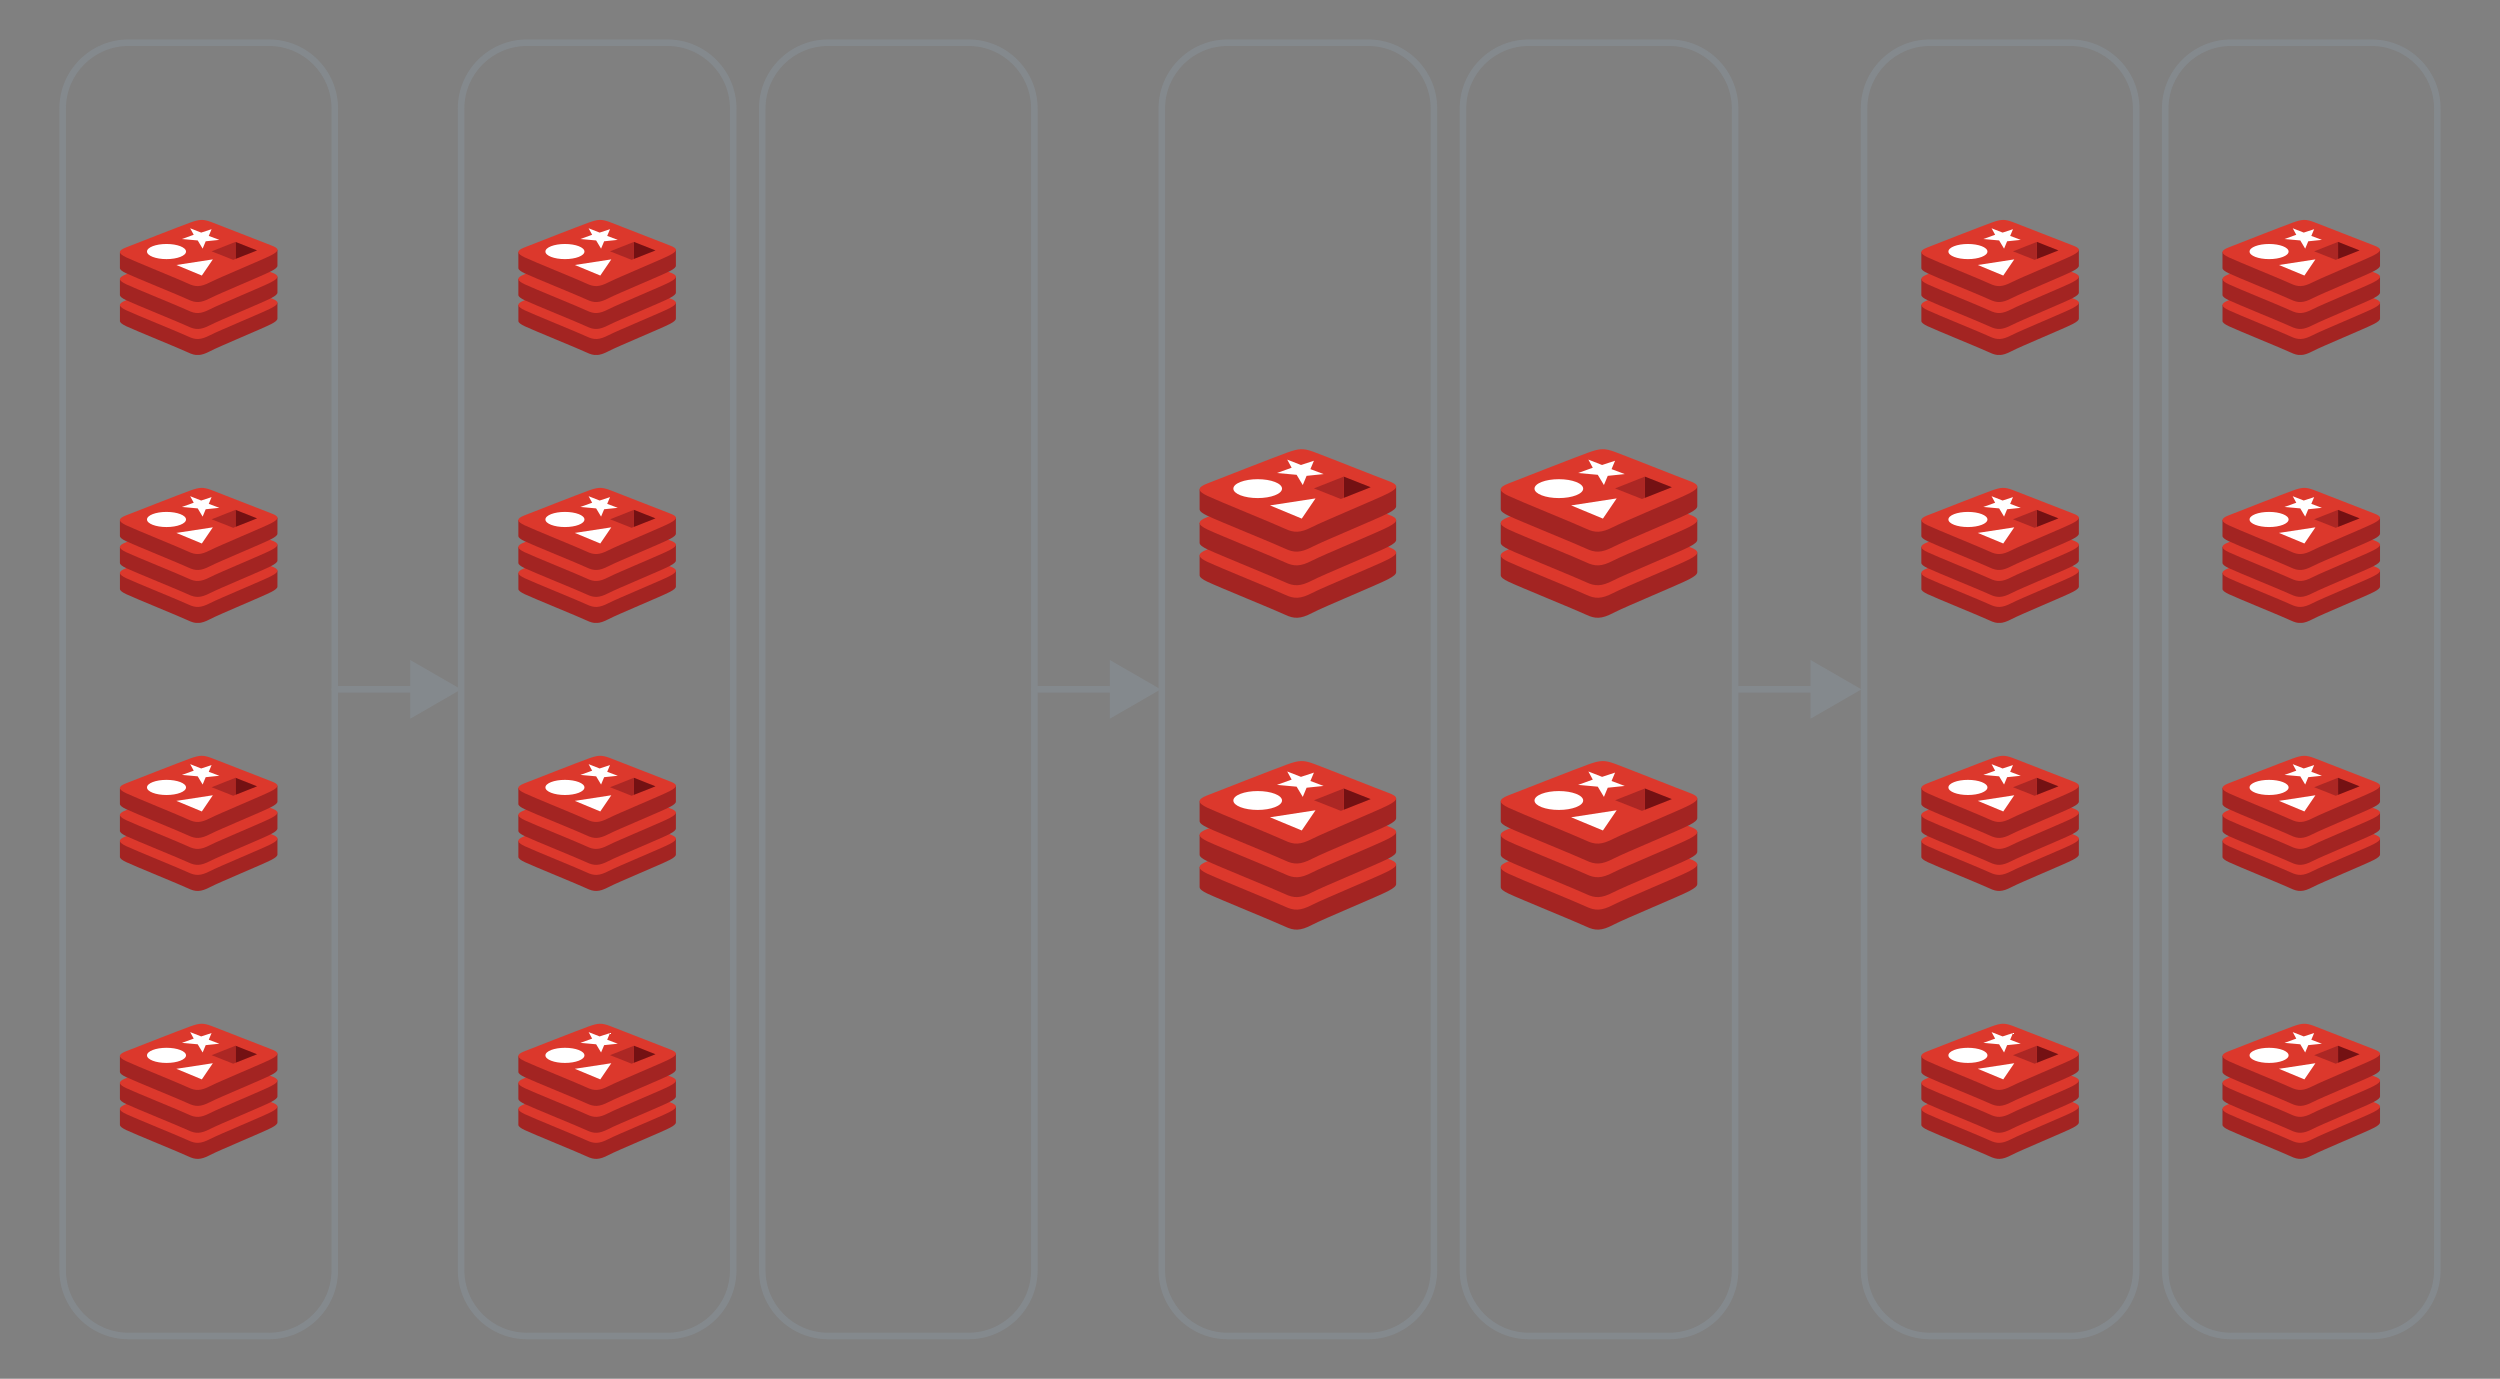 <svg viewBox="0 0 1146 632" xmlns:xlink="http://www.w3.org/1999/xlink" xmlns="http://www.w3.org/2000/svg" id="Layer_1"><rect x="0" y="0" width="1146" height="632" fill="#808080" stroke="none"/><defs><style>.cls-1{fill:none;}.cls-2{clip-path:url(#clippath);}.cls-3{fill:#fff;}.cls-4{fill:#84898d;}.cls-5{fill:#a32422;}.cls-6{fill:#741113;}.cls-7{fill:#ac2724;}.cls-8{fill:#dc382c;}.cls-9{clip-path:url(#clippath-1);}.cls-10{clip-path:url(#clippath-4);}.cls-11{clip-path:url(#clippath-3);}.cls-12{clip-path:url(#clippath-2);}.cls-13{clip-path:url(#clippath-7);}.cls-14{clip-path:url(#clippath-8);}.cls-15{clip-path:url(#clippath-6);}.cls-16{clip-path:url(#clippath-5);}.cls-17{clip-path:url(#clippath-9);}.cls-18{clip-path:url(#clippath-14);}.cls-19{clip-path:url(#clippath-13);}.cls-20{clip-path:url(#clippath-12);}.cls-21{clip-path:url(#clippath-10);}.cls-22{clip-path:url(#clippath-15);}.cls-23{clip-path:url(#clippath-17);}.cls-24{clip-path:url(#clippath-16);}.cls-25{clip-path:url(#clippath-19);}.cls-26{clip-path:url(#clippath-11);}.cls-27{clip-path:url(#clippath-18);}</style><clipPath id="clippath"><rect height="77.21" width="90.1" y="205.91" x="549.9" class="cls-1"></rect></clipPath><clipPath id="clippath-1"><rect height="77.21" width="90.1" y="348.87" x="549.9" class="cls-1"></rect></clipPath><clipPath id="clippath-2"><rect height="77.21" width="90.1" y="205.91" x="687.95" class="cls-1"></rect></clipPath><clipPath id="clippath-3"><rect height="77.21" width="90.1" y="348.87" x="687.95" class="cls-1"></rect></clipPath><clipPath id="clippath-4"><rect height="61.89" width="72.22" y="100.82" x="54.98" class="cls-1"></rect></clipPath><clipPath id="clippath-5"><rect height="61.89" width="72.22" y="223.64" x="54.98" class="cls-1"></rect></clipPath><clipPath id="clippath-6"><rect height="61.89" width="72.22" y="346.47" x="54.98" class="cls-1"></rect></clipPath><clipPath id="clippath-7"><rect height="61.89" width="72.22" y="469.3" x="54.98" class="cls-1"></rect></clipPath><clipPath id="clippath-8"><rect height="61.89" width="72.22" y="100.82" x="237.63" class="cls-1"></rect></clipPath><clipPath id="clippath-9"><rect height="61.89" width="72.22" y="223.64" x="237.63" class="cls-1"></rect></clipPath><clipPath id="clippath-10"><rect height="61.89" width="72.22" y="346.47" x="237.63" class="cls-1"></rect></clipPath><clipPath id="clippath-11"><rect height="61.89" width="72.22" y="469.3" x="237.63" class="cls-1"></rect></clipPath><clipPath id="clippath-12"><rect height="61.89" width="72.22" y="100.82" x="1018.8" class="cls-1"></rect></clipPath><clipPath id="clippath-13"><rect height="61.89" width="72.22" y="223.64" x="1018.8" class="cls-1"></rect></clipPath><clipPath id="clippath-14"><rect height="61.89" width="72.22" y="346.47" x="1018.8" class="cls-1"></rect></clipPath><clipPath id="clippath-15"><rect height="61.89" width="72.22" y="469.3" x="1018.8" class="cls-1"></rect></clipPath><clipPath id="clippath-16"><rect height="61.89" width="72.22" y="100.82" x="880.75" class="cls-1"></rect></clipPath><clipPath id="clippath-17"><rect height="61.89" width="72.22" y="223.64" x="880.75" class="cls-1"></rect></clipPath><clipPath id="clippath-18"><rect height="61.89" width="72.22" y="346.47" x="880.75" class="cls-1"></rect></clipPath><clipPath id="clippath-19"><rect height="61.89" width="72.22" y="469.3" x="880.75" class="cls-1"></rect></clipPath></defs><g><g><g class="cls-2"><g><path d="M636.46,265.45c-4.8,2.51-29.71,12.75-35.05,15.56-5.34,2.81-8.24,2.73-12.44,.73-4.2-2-30.64-12.75-35.43-15.04-2.39-1.13-3.64-2.1-3.64-3.01v-9.11s34.51-7.49,40.08-9.51,7.49-2.07,12.24-.34,33.09,6.86,37.77,8.57v8.97c0,.94-1.08,1.87-3.53,3.16h0Z" class="cls-5"></path><path d="M636.46,256.34c-4.8,2.5-29.71,12.75-35.05,15.51-5.34,2.76-8.24,2.73-12.44,.74-4.2-1.99-30.64-12.72-35.43-14.99-4.79-2.28-4.88-3.86-.19-5.69,4.69-1.84,31.05-12.17,36.63-14.18,5.57-2,7.49-2.07,12.24-.33,4.75,1.74,29.5,11.59,34.18,13.31,4.68,1.71,4.87,3.13,.06,5.62v.02Z" class="cls-8"></path><path d="M636.46,250.6c-4.8,2.5-29.71,12.75-35.05,15.51-5.34,2.76-8.24,2.73-12.44,.74-4.2-1.99-30.64-12.71-35.43-14.99-2.39-1.14-3.64-2.11-3.64-3.02v-9.1s34.51-7.49,40.08-9.51,7.49-2.07,12.24-.33c4.75,1.74,33.09,6.85,37.77,8.56v8.98c0,.94-1.08,1.87-3.53,3.17Z" class="cls-5"></path><path d="M636.46,241.49c-4.8,2.51-29.71,12.75-35.05,15.51-5.34,2.76-8.24,2.74-12.44,.74-4.2-2-30.64-12.71-35.43-14.99-4.79-2.29-4.88-3.85-.19-5.68,4.69-1.84,31.05-12.17,36.63-14.18s7.49-2.07,12.24-.34c4.75,1.73,29.5,11.64,34.18,13.31s4.87,3.13,.06,5.62v.02Z" class="cls-8"></path><path d="M636.46,235.2c-4.8,2.51-29.71,12.75-35.05,15.52-5.34,2.76-8.24,2.73-12.44,.73-4.2-2-30.64-12.71-35.43-14.99-2.39-1.13-3.64-2.1-3.64-3.01v-9.11s34.51-7.49,40.08-9.51c5.57-2.01,7.49-2.07,12.24-.34,4.75,1.73,33.09,6.86,37.77,8.57v8.98c0,.94-1.08,1.87-3.53,3.16Z" class="cls-5"></path><path d="M636.46,226.09c-4.8,2.47-29.71,12.77-35.05,15.51-5.34,2.73-8.24,2.73-12.44,.74-4.2-1.99-30.64-12.72-35.43-14.99-4.79-2.28-4.88-3.86-.19-5.69,4.69-1.84,31.05-12.17,36.63-14.18,5.57-2,7.49-2.07,12.24-.33,4.75,1.74,29.5,11.59,34.18,13.31,4.68,1.71,4.87,3.13,.06,5.62v.02Z" class="cls-8"></path></g></g><polygon points="596.36 213.15 602.3 211.2 600.69 215.05 606.74 217.32 598.94 218.13 597.19 222.34 594.37 217.65 585.35 216.83 592.09 214.41 590.06 210.68 596.36 213.15 596.36 213.15 596.36 213.15" class="cls-3"></polygon><polygon points="596.73 237.73 582.16 231.68 603.03 228.47 596.73 237.73 596.73 237.73 596.73 237.73" class="cls-3"></polygon><path d="M576.53,219.66c6.16,0,11.15,1.94,11.15,4.33s-5.01,4.33-11.15,4.33-11.16-1.94-11.16-4.33,5-4.33,11.16-4.33Z" class="cls-3"></path><polygon points="615.97 218.47 628.33 223.35 615.98 228.23 615.97 218.47 615.97 218.47 615.97 218.47" class="cls-6"></polygon><polygon points="615.97 218.47 615.98 228.23 614.65 228.75 602.3 223.88 615.97 218.47 615.97 218.47 615.97 218.47" class="cls-7"></polygon></g><g><g class="cls-9"><g><path d="M636.46,408.41c-4.8,2.51-29.71,12.75-35.05,15.56-5.34,2.81-8.24,2.73-12.44,.73-4.2-2-30.64-12.75-35.43-15.04-2.39-1.13-3.64-2.1-3.64-3.01v-9.11s34.51-7.49,40.08-9.51c5.57-2.01,7.49-2.07,12.24-.34,4.75,1.73,33.09,6.86,37.77,8.57v8.97c0,.94-1.08,1.87-3.53,3.16h0Z" class="cls-5"></path><path d="M636.46,399.3c-4.8,2.5-29.71,12.75-35.05,15.51-5.34,2.76-8.24,2.73-12.44,.74-4.2-1.99-30.64-12.72-35.43-14.99-4.79-2.28-4.88-3.86-.19-5.69,4.69-1.84,31.05-12.17,36.63-14.18s7.49-2.07,12.24-.33c4.75,1.74,29.5,11.59,34.18,13.31,4.68,1.71,4.87,3.13,.06,5.62v.02Z" class="cls-8"></path><path d="M636.46,393.56c-4.8,2.5-29.71,12.75-35.05,15.51-5.34,2.76-8.24,2.73-12.44,.74-4.2-1.99-30.64-12.71-35.43-14.99-2.39-1.14-3.64-2.11-3.64-3.02v-9.1s34.51-7.49,40.08-9.51c5.57-2.02,7.49-2.07,12.24-.33,4.75,1.74,33.09,6.85,37.77,8.56v8.98c0,.94-1.08,1.87-3.53,3.17Z" class="cls-5"></path><path d="M636.46,384.45c-4.8,2.51-29.71,12.75-35.05,15.51-5.34,2.76-8.24,2.74-12.44,.74-4.2-2-30.64-12.71-35.43-14.99-4.79-2.29-4.88-3.85-.19-5.68,4.69-1.84,31.05-12.17,36.63-14.18,5.57-2,7.49-2.07,12.24-.34,4.75,1.73,29.5,11.64,34.18,13.31,4.68,1.67,4.87,3.13,.06,5.62v.02Z" class="cls-8"></path><path d="M636.46,378.16c-4.8,2.51-29.71,12.75-35.05,15.52-5.34,2.76-8.24,2.73-12.44,.73s-30.64-12.71-35.43-14.99c-2.39-1.13-3.64-2.1-3.64-3.01v-9.11s34.51-7.49,40.08-9.51c5.57-2.01,7.49-2.07,12.24-.34,4.75,1.73,33.09,6.86,37.77,8.57v8.98c0,.94-1.08,1.87-3.53,3.16Z" class="cls-5"></path><path d="M636.46,369.05c-4.8,2.47-29.71,12.77-35.05,15.51-5.34,2.73-8.24,2.73-12.44,.74-4.2-1.99-30.64-12.72-35.43-14.99-4.79-2.28-4.88-3.86-.19-5.69,4.69-1.84,31.05-12.17,36.63-14.18,5.57-2,7.49-2.07,12.24-.33,4.75,1.74,29.5,11.59,34.18,13.31,4.68,1.71,4.87,3.13,.06,5.62v.02Z" class="cls-8"></path></g></g><polygon points="596.36 356.11 602.3 354.16 600.69 358.01 606.74 360.28 598.94 361.09 597.19 365.3 594.37 360.61 585.35 359.79 592.09 357.37 590.06 353.64 596.36 356.11 596.36 356.11 596.36 356.11" class="cls-3"></polygon><polygon points="596.73 380.69 582.16 374.64 603.03 371.43 596.73 380.69 596.73 380.69 596.73 380.69" class="cls-3"></polygon><path d="M576.53,362.62c6.16,0,11.15,1.94,11.15,4.33s-5.01,4.33-11.15,4.33-11.16-1.94-11.16-4.33,5-4.33,11.16-4.33Z" class="cls-3"></path><polygon points="615.97 361.43 628.33 366.31 615.98 371.19 615.97 361.43 615.97 361.43 615.97 361.43" class="cls-6"></polygon><polygon points="615.97 361.43 615.98 371.19 614.65 371.71 602.3 366.84 615.97 361.43 615.97 361.43 615.97 361.43" class="cls-7"></polygon></g></g><g><g><g class="cls-12"><g><path d="M774.5,265.45c-4.8,2.51-29.71,12.75-35.05,15.56-5.34,2.81-8.24,2.73-12.44,.73-4.2-2-30.64-12.75-35.43-15.04-2.39-1.13-3.64-2.1-3.64-3.01v-9.11s34.51-7.49,40.08-9.51,7.49-2.07,12.24-.34,33.09,6.86,37.77,8.57v8.97c0,.94-1.08,1.87-3.53,3.16h0Z" class="cls-5"></path><path d="M774.5,256.34c-4.8,2.5-29.71,12.75-35.05,15.51-5.34,2.76-8.24,2.73-12.44,.74-4.2-1.99-30.64-12.72-35.43-14.99-4.79-2.28-4.88-3.86-.19-5.69,4.69-1.84,31.05-12.17,36.63-14.18,5.57-2,7.49-2.07,12.24-.33,4.75,1.74,29.5,11.59,34.18,13.31,4.68,1.71,4.87,3.13,.06,5.62v.02Z" class="cls-8"></path><path d="M774.5,250.6c-4.8,2.5-29.71,12.75-35.05,15.51-5.34,2.76-8.24,2.73-12.44,.74-4.2-1.99-30.64-12.71-35.43-14.99-2.39-1.14-3.64-2.11-3.64-3.02v-9.1s34.51-7.49,40.08-9.51,7.49-2.07,12.24-.33c4.75,1.74,33.09,6.85,37.77,8.56v8.98c0,.94-1.08,1.87-3.53,3.17Z" class="cls-5"></path><path d="M774.5,241.49c-4.8,2.51-29.71,12.75-35.05,15.51-5.34,2.76-8.24,2.74-12.44,.74-4.2-2-30.64-12.71-35.43-14.99-4.79-2.29-4.88-3.85-.19-5.68,4.69-1.84,31.05-12.17,36.63-14.18s7.49-2.07,12.24-.34c4.75,1.73,29.5,11.64,34.18,13.31,4.68,1.67,4.87,3.13,.06,5.62v.02Z" class="cls-8"></path><path d="M774.5,235.2c-4.8,2.51-29.71,12.75-35.05,15.52-5.34,2.76-8.24,2.73-12.44,.73-4.2-2-30.64-12.71-35.43-14.99-2.39-1.13-3.64-2.1-3.64-3.01v-9.11s34.51-7.49,40.08-9.51c5.57-2.01,7.49-2.07,12.24-.34,4.75,1.73,33.09,6.86,37.77,8.57v8.98c0,.94-1.08,1.87-3.53,3.16Z" class="cls-5"></path><path d="M774.5,226.09c-4.8,2.47-29.71,12.77-35.05,15.51-5.34,2.73-8.24,2.73-12.44,.74-4.2-1.99-30.64-12.72-35.43-14.99-4.79-2.28-4.88-3.86-.19-5.69,4.69-1.84,31.05-12.17,36.63-14.18,5.57-2,7.49-2.07,12.24-.33,4.75,1.74,29.5,11.59,34.18,13.31,4.68,1.71,4.87,3.13,.06,5.62v.02Z" class="cls-8"></path></g></g><polygon points="734.4 213.15 740.35 211.2 738.74 215.05 744.79 217.32 736.99 218.13 735.24 222.34 732.42 217.65 723.4 216.83 730.13 214.41 728.11 210.68 734.4 213.15 734.4 213.15 734.4 213.15" class="cls-3"></polygon><polygon points="734.78 237.73 720.21 231.68 741.08 228.47 734.78 237.73 734.78 237.73 734.78 237.73" class="cls-3"></polygon><path d="M714.58,219.66c6.16,0,11.15,1.94,11.15,4.33s-5.01,4.33-11.15,4.33-11.16-1.94-11.16-4.33,5-4.33,11.16-4.33Z" class="cls-3"></path><polygon points="754.02 218.47 766.38 223.35 754.03 228.23 754.02 218.47 754.02 218.47 754.02 218.47" class="cls-6"></polygon><polygon points="754.02 218.47 754.03 228.23 752.69 228.75 740.35 223.88 754.02 218.47 754.02 218.47 754.02 218.47" class="cls-7"></polygon></g><g><g class="cls-11"><g><path d="M774.5,408.41c-4.8,2.51-29.71,12.75-35.05,15.56-5.34,2.81-8.24,2.73-12.44,.73-4.2-2-30.64-12.75-35.43-15.04-2.39-1.13-3.64-2.1-3.64-3.01v-9.11s34.51-7.49,40.08-9.51c5.57-2.01,7.49-2.07,12.24-.34,4.75,1.73,33.09,6.86,37.77,8.57v8.97c0,.94-1.08,1.87-3.53,3.16h0Z" class="cls-5"></path><path d="M774.5,399.3c-4.8,2.5-29.71,12.75-35.05,15.51-5.34,2.76-8.24,2.73-12.44,.74-4.2-1.99-30.64-12.72-35.43-14.99-4.79-2.28-4.88-3.86-.19-5.69,4.69-1.84,31.05-12.17,36.63-14.18s7.49-2.07,12.24-.33c4.75,1.74,29.5,11.59,34.18,13.31,4.68,1.71,4.87,3.13,.06,5.62v.02Z" class="cls-8"></path><path d="M774.5,393.56c-4.8,2.5-29.71,12.75-35.05,15.51-5.34,2.76-8.24,2.73-12.44,.74-4.2-1.99-30.64-12.71-35.43-14.99-2.39-1.14-3.64-2.11-3.64-3.02v-9.1s34.51-7.49,40.08-9.51c5.57-2.02,7.49-2.07,12.24-.33,4.75,1.74,33.09,6.85,37.77,8.56v8.98c0,.94-1.08,1.87-3.53,3.17Z" class="cls-5"></path><path d="M774.5,384.45c-4.8,2.51-29.71,12.75-35.05,15.51-5.34,2.76-8.24,2.74-12.44,.74-4.2-2-30.64-12.71-35.43-14.99-4.79-2.29-4.88-3.85-.19-5.68,4.69-1.84,31.05-12.17,36.63-14.18,5.57-2,7.49-2.07,12.24-.34,4.75,1.73,29.5,11.64,34.18,13.31,4.68,1.67,4.87,3.13,.06,5.62v.02Z" class="cls-8"></path><path d="M774.5,378.16c-4.8,2.51-29.71,12.75-35.05,15.52-5.34,2.76-8.24,2.73-12.44,.73-4.2-2-30.64-12.71-35.43-14.99-2.39-1.13-3.64-2.1-3.64-3.01v-9.11s34.51-7.49,40.08-9.51c5.57-2.01,7.49-2.07,12.24-.34,4.75,1.73,33.09,6.86,37.77,8.57v8.98c0,.94-1.08,1.87-3.53,3.16Z" class="cls-5"></path><path d="M774.5,369.05c-4.8,2.47-29.71,12.77-35.05,15.51-5.34,2.73-8.24,2.73-12.44,.74-4.2-1.99-30.64-12.72-35.43-14.99-4.79-2.28-4.88-3.86-.19-5.69,4.69-1.84,31.05-12.17,36.63-14.18,5.57-2,7.49-2.07,12.24-.33,4.75,1.74,29.5,11.59,34.18,13.31,4.68,1.71,4.87,3.13,.06,5.62v.02Z" class="cls-8"></path></g></g><polygon points="734.4 356.11 740.35 354.16 738.74 358.01 744.79 360.28 736.99 361.09 735.24 365.3 732.42 360.61 723.4 359.79 730.13 357.37 728.11 353.64 734.4 356.11 734.4 356.11 734.4 356.11" class="cls-3"></polygon><polygon points="734.78 380.69 720.21 374.64 741.08 371.43 734.78 380.69 734.78 380.69 734.78 380.69" class="cls-3"></polygon><path d="M714.58,362.62c6.16,0,11.15,1.94,11.15,4.33s-5.01,4.33-11.15,4.33-11.16-1.94-11.16-4.33,5-4.33,11.16-4.33Z" class="cls-3"></path><polygon points="754.02 361.43 766.38 366.31 754.03 371.19 754.02 361.43 754.02 361.43 754.02 361.43" class="cls-6"></polygon><polygon points="754.02 361.43 754.03 371.19 752.69 371.71 740.35 366.84 754.02 361.43 754.02 361.43 754.02 361.43" class="cls-7"></polygon></g></g><path d="M211.36,316l-23.32-13.46v11.96h-34.59c-.83,0-1.5,.67-1.5,1.5s.67,1.5,1.5,1.5h34.59v11.96l23.32-13.46Z" class="cls-4"></path><path d="M532.06,316l-23.32-13.46v11.96h-34.59c-.83,0-1.5,.67-1.5,1.5s.67,1.5,1.5,1.5h34.59v11.96l23.32-13.46Z" class="cls-4"></path><path d="M123.29,613.92H58.9c-17.47,0-31.68-14.21-31.68-31.68V49.76c0-17.47,14.21-31.68,31.68-31.68H123.29c17.47,0,31.68,14.21,31.68,31.68V582.24c0,17.47-14.21,31.68-31.68,31.68ZM58.9,21.08c-15.81,0-28.68,12.86-28.68,28.68V582.24c0,15.81,12.86,28.68,28.68,28.68H123.29c15.81,0,28.68-12.86,28.68-28.68V49.76c0-15.81-12.86-28.68-28.68-28.68H58.9Z" class="cls-4"></path><g><g><g class="cls-10"><g><path d="M124.36,148.53c-3.85,2.01-23.82,10.22-28.1,12.48-4.28,2.25-6.61,2.19-9.97,.59-3.36-1.61-24.56-10.22-28.4-12.05-1.91-.91-2.92-1.68-2.92-2.41v-7.3s27.66-6,32.13-7.62,6-1.66,9.81-.27c3.81,1.39,26.52,5.49,30.27,6.87v7.19c0,.75-.86,1.5-2.83,2.53h0Z" class="cls-5"></path><path d="M124.36,141.24c-3.85,2-23.82,10.22-28.1,12.43-4.28,2.21-6.61,2.19-9.97,.59-3.36-1.6-24.56-10.19-28.4-12.02s-3.91-3.09-.15-4.56c3.76-1.47,24.89-9.76,29.36-11.36,4.47-1.61,6-1.66,9.81-.26s23.64,9.29,27.4,10.67c3.75,1.37,3.9,2.51,.05,4.5v.02Z" class="cls-8"></path><path d="M124.36,136.64c-3.85,2-23.82,10.22-28.1,12.43s-6.61,2.19-9.97,.59c-3.36-1.6-24.56-10.19-28.4-12.02-1.91-.92-2.92-1.69-2.92-2.42v-7.3s27.66-6,32.13-7.63c4.47-1.62,6-1.66,9.81-.26s26.52,5.49,30.27,6.86v7.2c0,.75-.86,1.5-2.83,2.54Z" class="cls-5"></path><path d="M124.36,129.33c-3.85,2.01-23.82,10.22-28.1,12.43-4.28,2.21-6.61,2.2-9.97,.59-3.36-1.61-24.56-10.19-28.4-12.02-3.84-1.83-3.91-3.09-.15-4.56,3.76-1.47,24.89-9.76,29.36-11.36s6-1.66,9.81-.27c3.81,1.39,23.64,9.33,27.4,10.67,3.75,1.34,3.9,2.51,.05,4.5v.02Z" class="cls-8"></path><path d="M124.36,124.29c-3.85,2.01-23.82,10.22-28.1,12.44-4.28,2.21-6.61,2.19-9.97,.59-3.36-1.61-24.56-10.19-28.4-12.02-1.91-.91-2.92-1.68-2.92-2.41v-7.3s27.66-6,32.13-7.62,6-1.66,9.81-.27c3.81,1.39,26.52,5.49,30.27,6.87v7.2c0,.75-.86,1.5-2.83,2.53Z" class="cls-5"></path><path d="M124.36,116.99c-3.85,1.98-23.82,10.24-28.1,12.43-4.28,2.19-6.61,2.19-9.97,.59-3.36-1.6-24.56-10.19-28.4-12.02s-3.91-3.09-.15-4.56c3.76-1.47,24.89-9.76,29.36-11.36,4.47-1.61,6-1.66,9.81-.26,3.81,1.4,23.64,9.29,27.4,10.67s3.9,2.51,.05,4.5v.02Z" class="cls-8"></path></g></g><polygon points="92.22 106.62 96.99 105.06 95.7 108.14 100.55 109.96 94.29 110.61 92.89 113.98 90.63 110.22 83.4 109.57 88.8 107.62 87.18 104.64 92.22 106.62 92.22 106.62 92.22 106.62" class="cls-3"></polygon><polygon points="92.52 126.31 80.84 121.47 97.57 118.9 92.52 126.31 92.52 126.31 92.52 126.31" class="cls-3"></polygon><path d="M76.33,111.84c4.94,0,8.94,1.55,8.94,3.47s-4.02,3.47-8.94,3.47-8.95-1.55-8.95-3.47,4.01-3.47,8.95-3.47Z" class="cls-3"></path><polygon points="107.95 110.88 117.85 114.79 107.96 118.7 107.95 110.88 107.95 110.88 107.95 110.88" class="cls-6"></polygon><polygon points="107.95 110.88 107.96 118.7 106.88 119.12 96.99 115.21 107.95 110.88 107.95 110.88 107.95 110.88" class="cls-7"></polygon></g><g><g class="cls-16"><g><path d="M124.36,271.36c-3.85,2.01-23.82,10.22-28.1,12.48-4.28,2.25-6.61,2.19-9.97,.59-3.36-1.61-24.56-10.22-28.4-12.05-1.91-.91-2.92-1.68-2.92-2.41v-7.3s27.66-6,32.13-7.62,6-1.66,9.81-.27c3.81,1.39,26.52,5.49,30.27,6.87v7.19c0,.75-.86,1.5-2.83,2.53h0Z" class="cls-5"></path><path d="M124.36,264.06c-3.85,2-23.82,10.22-28.1,12.43s-6.61,2.19-9.97,.59c-3.36-1.6-24.56-10.19-28.4-12.02s-3.91-3.09-.15-4.56c3.76-1.47,24.89-9.76,29.36-11.36s6-1.66,9.81-.26,23.64,9.29,27.4,10.67c3.75,1.37,3.9,2.51,.05,4.5v.02Z" class="cls-8"></path><path d="M124.36,259.46c-3.85,2-23.82,10.22-28.1,12.43-4.28,2.21-6.61,2.19-9.97,.59-3.36-1.6-24.56-10.19-28.4-12.02-1.91-.92-2.92-1.69-2.92-2.42v-7.3s27.66-6,32.13-7.63c4.47-1.62,6-1.66,9.81-.26,3.81,1.4,26.52,5.49,30.27,6.86v7.2c0,.75-.86,1.5-2.83,2.54Z" class="cls-5"></path><path d="M124.36,252.16c-3.85,2.01-23.82,10.22-28.1,12.43-4.28,2.21-6.61,2.2-9.97,.59-3.36-1.61-24.56-10.19-28.4-12.02-3.84-1.83-3.91-3.09-.15-4.56,3.76-1.47,24.89-9.76,29.36-11.36,4.47-1.61,6-1.66,9.81-.27,3.81,1.39,23.64,9.33,27.4,10.67s3.9,2.51,.05,4.5v.02Z" class="cls-8"></path><path d="M124.36,247.11c-3.85,2.01-23.82,10.22-28.1,12.44-4.28,2.21-6.61,2.19-9.97,.59-3.36-1.61-24.56-10.19-28.4-12.02-1.91-.91-2.92-1.68-2.92-2.41v-7.3s27.66-6,32.13-7.62c4.47-1.61,6-1.66,9.81-.27,3.81,1.39,26.52,5.49,30.27,6.87v7.2c0,.75-.86,1.5-2.83,2.53Z" class="cls-5"></path><path d="M124.36,239.82c-3.85,1.98-23.82,10.24-28.1,12.43-4.28,2.19-6.61,2.19-9.97,.59-3.36-1.6-24.56-10.19-28.4-12.02-3.84-1.82-3.91-3.09-.15-4.56,3.76-1.47,24.89-9.76,29.36-11.36,4.47-1.61,6-1.66,9.81-.26,3.81,1.4,23.64,9.29,27.4,10.67,3.75,1.37,3.9,2.51,.05,4.5v.02Z" class="cls-8"></path></g></g><polygon points="92.22 229.44 96.99 227.88 95.7 230.97 100.55 232.79 94.29 233.44 92.89 236.81 90.63 233.05 83.4 232.39 88.8 230.45 87.18 227.46 92.22 229.44 92.22 229.44 92.22 229.44" class="cls-3"></polygon><polygon points="92.52 249.14 80.84 244.29 97.57 241.73 92.52 249.14 92.52 249.14 92.52 249.14" class="cls-3"></polygon><path d="M76.33,234.66c4.94,0,8.94,1.55,8.94,3.47s-4.02,3.47-8.94,3.47-8.95-1.55-8.95-3.47,4.01-3.47,8.95-3.47Z" class="cls-3"></path><polygon points="107.95 233.71 117.85 237.62 107.96 241.53 107.95 233.71 107.95 233.71 107.95 233.71" class="cls-6"></polygon><polygon points="107.95 233.71 107.96 241.53 106.88 241.95 96.99 238.04 107.95 233.71 107.95 233.71 107.95 233.71" class="cls-7"></polygon></g><g><g class="cls-15"><g><path d="M124.36,394.19c-3.85,2.01-23.82,10.22-28.1,12.48-4.28,2.25-6.61,2.19-9.97,.59-3.36-1.61-24.56-10.22-28.4-12.05-1.91-.91-2.92-1.68-2.92-2.41v-7.3s27.66-6,32.13-7.62c4.47-1.61,6-1.66,9.81-.27s26.52,5.49,30.27,6.87v7.19c0,.75-.86,1.5-2.83,2.53h0Z" class="cls-5"></path><path d="M124.36,386.89c-3.85,2-23.82,10.22-28.1,12.43s-6.61,2.19-9.97,.59c-3.36-1.6-24.56-10.19-28.4-12.02-3.84-1.82-3.91-3.09-.15-4.56,3.76-1.47,24.89-9.76,29.36-11.36s6-1.66,9.81-.26c3.81,1.4,23.64,9.29,27.4,10.67s3.9,2.51,.05,4.5v.02Z" class="cls-8"></path><path d="M124.36,382.29c-3.85,2-23.82,10.22-28.1,12.43s-6.61,2.19-9.97,.59c-3.36-1.6-24.56-10.19-28.4-12.02-1.91-.92-2.92-1.69-2.92-2.42v-7.3s27.66-6,32.13-7.63c4.47-1.62,6-1.66,9.81-.26,3.81,1.4,26.52,5.49,30.27,6.86v7.2c0,.75-.86,1.5-2.83,2.54Z" class="cls-5"></path><path d="M124.36,374.98c-3.85,2.01-23.82,10.22-28.1,12.43-4.28,2.21-6.61,2.2-9.97,.59-3.36-1.61-24.56-10.19-28.4-12.02-3.84-1.83-3.91-3.09-.15-4.56,3.76-1.47,24.89-9.76,29.36-11.36,4.47-1.61,6-1.66,9.81-.27,3.81,1.39,23.64,9.33,27.4,10.67,3.75,1.34,3.9,2.51,.05,4.5v.02Z" class="cls-8"></path><path d="M124.36,369.94c-3.85,2.01-23.82,10.22-28.1,12.44-4.28,2.21-6.61,2.19-9.97,.59-3.36-1.61-24.56-10.19-28.4-12.02-1.91-.91-2.92-1.68-2.92-2.41v-7.3s27.66-6,32.13-7.62,6-1.66,9.81-.27c3.81,1.39,26.52,5.49,30.27,6.87v7.2c0,.75-.86,1.5-2.83,2.53Z" class="cls-5"></path><path d="M124.36,362.64c-3.85,1.98-23.82,10.24-28.1,12.43-4.28,2.19-6.61,2.19-9.97,.59-3.36-1.6-24.56-10.19-28.4-12.02-3.84-1.82-3.91-3.09-.15-4.56,3.76-1.47,24.89-9.76,29.36-11.36,4.47-1.61,6-1.66,9.81-.26,3.81,1.4,23.64,9.29,27.4,10.67,3.75,1.37,3.9,2.51,.05,4.5v.02Z" class="cls-8"></path></g></g><polygon points="92.22 352.27 96.99 350.71 95.7 353.8 100.55 355.61 94.29 356.26 92.89 359.63 90.63 355.87 83.4 355.22 88.8 353.28 87.18 350.29 92.22 352.27 92.22 352.27 92.22 352.27" class="cls-3"></polygon><polygon points="92.52 371.97 80.84 367.12 97.57 364.55 92.52 371.97 92.52 371.97 92.52 371.97" class="cls-3"></polygon><path d="M76.33,357.49c4.94,0,8.94,1.55,8.94,3.47s-4.02,3.47-8.94,3.47-8.95-1.55-8.95-3.47,4.01-3.47,8.95-3.47Z" class="cls-3"></path><polygon points="107.95 356.53 117.85 360.45 107.96 364.36 107.95 356.53 107.95 356.53 107.95 356.53" class="cls-6"></polygon><polygon points="107.95 356.53 107.96 364.36 106.88 364.78 96.99 360.87 107.95 356.53 107.95 356.53 107.95 356.53" class="cls-7"></polygon></g><g><g class="cls-13"><g><path d="M124.36,517.01c-3.85,2.01-23.82,10.22-28.1,12.48-4.28,2.25-6.61,2.19-9.97,.59-3.36-1.61-24.56-10.22-28.4-12.05-1.91-.91-2.92-1.68-2.92-2.41v-7.3s27.66-6,32.13-7.62c4.47-1.61,6-1.66,9.81-.27s26.52,5.49,30.27,6.87v7.19c0,.75-.86,1.5-2.83,2.53h0Z" class="cls-5"></path><path d="M124.36,509.72c-3.85,2-23.82,10.22-28.1,12.43-4.28,2.21-6.61,2.19-9.97,.59-3.36-1.6-24.56-10.19-28.4-12.02-3.84-1.82-3.91-3.09-.15-4.56,3.76-1.47,24.89-9.76,29.36-11.36,4.47-1.61,6-1.66,9.81-.26,3.81,1.4,23.64,9.29,27.4,10.67,3.75,1.37,3.9,2.51,.05,4.5v.02Z" class="cls-8"></path><path d="M124.36,505.11c-3.85,2-23.82,10.22-28.1,12.43s-6.61,2.19-9.97,.59c-3.36-1.6-24.56-10.19-28.4-12.02-1.91-.92-2.92-1.69-2.92-2.42v-7.3s27.66-6,32.13-7.63c4.47-1.62,6-1.66,9.81-.26,3.81,1.4,26.52,5.49,30.27,6.86v7.2c0,.75-.86,1.5-2.83,2.54Z" class="cls-5"></path><path d="M124.36,497.81c-3.85,2.01-23.82,10.22-28.1,12.43-4.28,2.21-6.61,2.2-9.97,.59-3.36-1.61-24.56-10.19-28.4-12.02-3.84-1.83-3.91-3.09-.15-4.56,3.76-1.47,24.89-9.76,29.36-11.36,4.47-1.61,6-1.66,9.81-.27,3.81,1.39,23.64,9.33,27.4,10.67s3.9,2.51,.05,4.5v.02Z" class="cls-8"></path><path d="M124.36,492.77c-3.85,2.01-23.82,10.22-28.1,12.44-4.28,2.21-6.61,2.19-9.97,.59s-24.56-10.19-28.4-12.02c-1.91-.91-2.92-1.68-2.92-2.41v-7.3s27.66-6,32.13-7.62c4.47-1.61,6-1.66,9.81-.27,3.81,1.39,26.52,5.49,30.27,6.87v7.2c0,.75-.86,1.5-2.83,2.53Z" class="cls-5"></path><path d="M124.36,485.47c-3.85,1.98-23.82,10.24-28.1,12.43-4.28,2.19-6.61,2.19-9.97,.59-3.36-1.6-24.56-10.19-28.4-12.02-3.84-1.82-3.91-3.09-.15-4.56,3.76-1.47,24.89-9.76,29.36-11.36,4.47-1.61,6-1.66,9.81-.26,3.81,1.4,23.64,9.29,27.4,10.67s3.9,2.51,.05,4.5v.02Z" class="cls-8"></path></g></g><polygon points="92.22 475.1 96.99 473.54 95.7 476.62 100.55 478.44 94.29 479.09 92.89 482.46 90.63 478.7 83.4 478.05 88.8 476.1 87.18 473.12 92.22 475.1 92.22 475.1 92.22 475.1" class="cls-3"></polygon><polygon points="92.52 494.79 80.84 489.94 97.57 487.38 92.52 494.79 92.52 494.79 92.52 494.79" class="cls-3"></polygon><path d="M76.33,480.31c4.94,0,8.94,1.55,8.94,3.47s-4.02,3.47-8.94,3.47-8.95-1.55-8.95-3.47,4.01-3.47,8.95-3.47Z" class="cls-3"></path><polygon points="107.95 479.36 117.85 483.27 107.96 487.18 107.95 479.36 107.95 479.36 107.95 479.36" class="cls-6"></polygon><polygon points="107.95 479.36 107.96 487.18 106.88 487.6 96.99 483.69 107.95 479.36 107.95 479.36 107.95 479.36" class="cls-7"></polygon></g></g><path d="M443.98,613.92h-64.39c-17.47,0-31.68-14.21-31.68-31.68V49.76c0-17.47,14.21-31.68,31.68-31.68h64.39c17.47,0,31.68,14.21,31.68,31.68V582.24c0,17.47-14.21,31.68-31.68,31.68ZM379.59,21.08c-15.81,0-28.68,12.86-28.68,28.68V582.24c0,15.81,12.86,28.68,28.68,28.68h64.39c15.81,0,28.68-12.86,28.68-28.68V49.76c0-15.81-12.86-28.68-28.68-28.68h-64.39Z" class="cls-4"></path><path d="M305.93,613.92h-64.39c-17.47,0-31.68-14.21-31.68-31.68V49.76c0-17.47,14.21-31.68,31.68-31.68h64.39c17.47,0,31.68,14.21,31.68,31.68V582.24c0,17.47-14.21,31.68-31.68,31.68ZM241.54,21.08c-15.81,0-28.68,12.86-28.68,28.68V582.24c0,15.81,12.86,28.68,28.68,28.68h64.39c15.81,0,28.68-12.86,28.68-28.68V49.76c0-15.81-12.86-28.68-28.68-28.68h-64.39Z" class="cls-4"></path><g><g><g class="cls-14"><g><path d="M307.01,148.53c-3.85,2.01-23.82,10.22-28.1,12.48-4.28,2.25-6.61,2.19-9.97,.59-3.36-1.61-24.56-10.22-28.4-12.05-1.91-.91-2.92-1.68-2.92-2.41v-7.3s27.66-6,32.13-7.62c4.47-1.61,6-1.66,9.81-.27,3.81,1.39,26.52,5.49,30.27,6.87v7.19c0,.75-.86,1.5-2.83,2.53h0Z" class="cls-5"></path><path d="M307.01,141.24c-3.85,2-23.82,10.22-28.1,12.43-4.28,2.21-6.61,2.19-9.97,.59-3.36-1.6-24.56-10.19-28.4-12.02s-3.91-3.09-.15-4.56c3.76-1.47,24.89-9.76,29.36-11.36s6-1.66,9.81-.26,23.64,9.29,27.4,10.67c3.75,1.37,3.9,2.51,.05,4.5v.02Z" class="cls-8"></path><path d="M307.01,136.64c-3.85,2-23.82,10.22-28.1,12.43s-6.61,2.19-9.97,.59c-3.36-1.6-24.56-10.19-28.4-12.02-1.91-.92-2.92-1.69-2.92-2.42v-7.3s27.66-6,32.13-7.63c4.47-1.62,6-1.66,9.81-.26s26.52,5.49,30.27,6.86v7.2c0,.75-.86,1.5-2.83,2.54Z" class="cls-5"></path><path d="M307.01,129.33c-3.85,2.01-23.82,10.22-28.1,12.43-4.28,2.21-6.61,2.2-9.97,.59-3.36-1.61-24.56-10.19-28.4-12.02-3.84-1.83-3.91-3.09-.15-4.56,3.76-1.47,24.89-9.76,29.36-11.36,4.47-1.61,6-1.66,9.81-.27,3.81,1.39,23.64,9.33,27.4,10.67,3.75,1.34,3.9,2.51,.05,4.5v.02Z" class="cls-8"></path><path d="M307.01,124.29c-3.85,2.01-23.82,10.22-28.1,12.44-4.28,2.21-6.61,2.19-9.97,.59-3.36-1.61-24.56-10.19-28.4-12.02-1.91-.91-2.92-1.68-2.92-2.41v-7.3s27.66-6,32.13-7.62c4.47-1.61,6-1.66,9.81-.27,3.81,1.39,26.52,5.49,30.27,6.87v7.2c0,.75-.86,1.5-2.83,2.53Z" class="cls-5"></path><path d="M307.01,116.99c-3.85,1.98-23.82,10.24-28.1,12.43-4.28,2.19-6.61,2.19-9.97,.59-3.36-1.6-24.56-10.19-28.4-12.02s-3.91-3.09-.15-4.56c3.76-1.47,24.89-9.76,29.36-11.36,4.47-1.61,6-1.66,9.81-.26,3.81,1.4,23.64,9.29,27.4,10.67s3.9,2.51,.05,4.5v.02Z" class="cls-8"></path></g></g><polygon points="274.87 106.62 279.63 105.06 278.34 108.14 283.19 109.96 276.94 110.61 275.53 113.98 273.27 110.22 266.05 109.57 271.44 107.62 269.82 104.64 274.87 106.62 274.87 106.62 274.87 106.62" class="cls-3"></polygon><polygon points="275.17 126.31 263.49 121.47 280.22 118.9 275.17 126.31 275.17 126.31 275.17 126.31" class="cls-3"></polygon><path d="M258.97,111.84c4.94,0,8.94,1.55,8.94,3.47s-4.02,3.47-8.94,3.47-8.95-1.55-8.95-3.47,4.01-3.47,8.95-3.47Z" class="cls-3"></path><polygon points="290.59 110.88 300.49 114.79 290.6 118.7 290.59 110.88 290.59 110.88 290.59 110.88" class="cls-6"></polygon><polygon points="290.59 110.88 290.6 118.7 289.52 119.12 279.63 115.21 290.59 110.88 290.59 110.88 290.59 110.88" class="cls-7"></polygon></g><g><g class="cls-17"><g><path d="M307.01,271.36c-3.85,2.01-23.82,10.22-28.1,12.48-4.28,2.25-6.61,2.19-9.97,.59-3.36-1.61-24.56-10.22-28.4-12.05-1.91-.91-2.92-1.68-2.92-2.41v-7.3s27.66-6,32.13-7.62c4.47-1.61,6-1.66,9.81-.27,3.81,1.39,26.52,5.49,30.27,6.87v7.19c0,.75-.86,1.5-2.83,2.53h0Z" class="cls-5"></path><path d="M307.01,264.06c-3.85,2-23.82,10.22-28.1,12.43s-6.61,2.19-9.97,.59c-3.36-1.6-24.56-10.19-28.4-12.02s-3.91-3.09-.15-4.56c3.76-1.47,24.89-9.76,29.36-11.36,4.47-1.61,6-1.66,9.81-.26s23.64,9.29,27.4,10.67c3.75,1.37,3.9,2.51,.05,4.5v.02Z" class="cls-8"></path><path d="M307.01,259.46c-3.85,2-23.82,10.22-28.1,12.43-4.28,2.21-6.61,2.19-9.97,.59-3.36-1.6-24.56-10.19-28.4-12.02-1.91-.92-2.92-1.69-2.92-2.42v-7.3s27.66-6,32.13-7.63c4.47-1.62,6-1.66,9.81-.26,3.81,1.4,26.52,5.49,30.27,6.86v7.2c0,.75-.86,1.5-2.83,2.54Z" class="cls-5"></path><path d="M307.01,252.16c-3.85,2.01-23.82,10.22-28.1,12.43-4.28,2.21-6.61,2.2-9.97,.59-3.36-1.61-24.56-10.19-28.4-12.02-3.84-1.83-3.91-3.09-.15-4.56,3.76-1.47,24.89-9.76,29.36-11.36,4.47-1.61,6-1.66,9.81-.27,3.81,1.39,23.64,9.33,27.4,10.67s3.9,2.51,.05,4.5v.02Z" class="cls-8"></path><path d="M307.01,247.11c-3.85,2.01-23.82,10.22-28.1,12.44-4.28,2.21-6.61,2.19-9.97,.59-3.36-1.61-24.56-10.19-28.4-12.02-1.91-.91-2.92-1.68-2.92-2.41v-7.3s27.66-6,32.13-7.62c4.47-1.61,6-1.66,9.81-.27,3.81,1.39,26.52,5.49,30.27,6.87v7.2c0,.75-.86,1.5-2.83,2.53Z" class="cls-5"></path><path d="M307.01,239.82c-3.85,1.98-23.82,10.24-28.1,12.43-4.28,2.19-6.61,2.19-9.97,.59-3.36-1.6-24.56-10.19-28.4-12.02-3.84-1.82-3.91-3.09-.15-4.56,3.76-1.47,24.89-9.76,29.36-11.36,4.47-1.61,6-1.66,9.81-.26,3.81,1.4,23.64,9.29,27.4,10.67,3.75,1.37,3.9,2.51,.05,4.5v.02Z" class="cls-8"></path></g></g><polygon points="274.87 229.44 279.63 227.88 278.34 230.97 283.19 232.79 276.94 233.44 275.53 236.81 273.27 233.05 266.05 232.39 271.44 230.45 269.82 227.46 274.87 229.44 274.87 229.44 274.87 229.44" class="cls-3"></polygon><polygon points="275.17 249.14 263.49 244.29 280.22 241.73 275.17 249.14 275.17 249.14 275.17 249.14" class="cls-3"></polygon><path d="M258.97,234.66c4.94,0,8.94,1.55,8.94,3.47s-4.02,3.47-8.94,3.47-8.95-1.55-8.95-3.47,4.01-3.47,8.95-3.47Z" class="cls-3"></path><polygon points="290.59 233.71 300.49 237.62 290.6 241.53 290.59 233.71 290.59 233.71 290.59 233.71" class="cls-6"></polygon><polygon points="290.59 233.71 290.6 241.53 289.52 241.95 279.63 238.04 290.59 233.71 290.59 233.71 290.59 233.71" class="cls-7"></polygon></g><g><g class="cls-21"><g><path d="M307.01,394.19c-3.85,2.01-23.82,10.22-28.1,12.48-4.28,2.25-6.61,2.19-9.97,.59-3.36-1.61-24.56-10.22-28.4-12.05-1.91-.91-2.92-1.68-2.92-2.41v-7.3s27.66-6,32.13-7.62c4.47-1.61,6-1.66,9.81-.27s26.52,5.49,30.27,6.87v7.19c0,.75-.86,1.5-2.83,2.53h0Z" class="cls-5"></path><path d="M307.01,386.89c-3.85,2-23.82,10.22-28.1,12.43s-6.61,2.19-9.97,.59c-3.36-1.6-24.56-10.19-28.4-12.02-3.84-1.82-3.91-3.09-.15-4.56,3.76-1.47,24.89-9.76,29.36-11.36,4.47-1.61,6-1.66,9.81-.26,3.81,1.4,23.64,9.29,27.4,10.67s3.9,2.51,.05,4.5v.02Z" class="cls-8"></path><path d="M307.01,382.29c-3.85,2-23.82,10.22-28.1,12.43s-6.61,2.19-9.97,.59c-3.36-1.6-24.56-10.19-28.4-12.02-1.91-.92-2.92-1.69-2.92-2.42v-7.3s27.66-6,32.13-7.63c4.47-1.62,6-1.66,9.81-.26,3.81,1.4,26.52,5.49,30.27,6.86v7.2c0,.75-.86,1.5-2.83,2.54Z" class="cls-5"></path><path d="M307.01,374.98c-3.85,2.01-23.82,10.22-28.1,12.43-4.28,2.21-6.61,2.2-9.97,.59-3.36-1.61-24.56-10.19-28.4-12.02-3.84-1.83-3.91-3.09-.15-4.56,3.76-1.47,24.89-9.76,29.36-11.36,4.47-1.61,6-1.66,9.81-.27,3.81,1.39,23.64,9.33,27.4,10.67,3.75,1.34,3.9,2.51,.05,4.5v.02Z" class="cls-8"></path><path d="M307.01,369.94c-3.85,2.01-23.82,10.22-28.1,12.44-4.28,2.21-6.61,2.19-9.97,.59-3.36-1.61-24.56-10.19-28.4-12.02-1.91-.91-2.92-1.68-2.92-2.41v-7.3s27.66-6,32.13-7.62c4.47-1.61,6-1.66,9.81-.27,3.81,1.39,26.52,5.49,30.27,6.87v7.2c0,.75-.86,1.5-2.83,2.53Z" class="cls-5"></path><path d="M307.01,362.64c-3.85,1.98-23.82,10.24-28.1,12.43-4.28,2.19-6.61,2.19-9.97,.59-3.36-1.6-24.56-10.19-28.4-12.02-3.84-1.82-3.91-3.09-.15-4.56,3.76-1.47,24.89-9.76,29.36-11.36,4.47-1.61,6-1.66,9.81-.26,3.81,1.4,23.64,9.29,27.4,10.67,3.75,1.37,3.9,2.51,.05,4.5v.02Z" class="cls-8"></path></g></g><polygon points="274.87 352.27 279.63 350.71 278.34 353.8 283.19 355.61 276.94 356.26 275.53 359.63 273.27 355.87 266.05 355.22 271.44 353.28 269.82 350.29 274.87 352.27 274.87 352.27 274.87 352.27" class="cls-3"></polygon><polygon points="275.17 371.97 263.49 367.12 280.22 364.55 275.17 371.97 275.17 371.97 275.17 371.97" class="cls-3"></polygon><path d="M258.97,357.49c4.94,0,8.94,1.55,8.94,3.47s-4.02,3.47-8.94,3.47-8.95-1.55-8.95-3.47,4.01-3.47,8.95-3.47Z" class="cls-3"></path><polygon points="290.59 356.53 300.49 360.45 290.6 364.36 290.59 356.53 290.59 356.53 290.59 356.53" class="cls-6"></polygon><polygon points="290.59 356.53 290.6 364.36 289.52 364.78 279.63 360.87 290.59 356.53 290.59 356.53 290.59 356.53" class="cls-7"></polygon></g><g><g class="cls-26"><g><path d="M307.01,517.01c-3.85,2.01-23.82,10.22-28.1,12.48-4.28,2.25-6.61,2.19-9.97,.59-3.36-1.61-24.56-10.22-28.4-12.05-1.91-.91-2.92-1.68-2.92-2.41v-7.3s27.66-6,32.13-7.62c4.47-1.61,6-1.66,9.81-.27s26.52,5.49,30.27,6.87v7.19c0,.75-.86,1.5-2.83,2.53h0Z" class="cls-5"></path><path d="M307.01,509.72c-3.85,2-23.82,10.22-28.1,12.43-4.28,2.21-6.61,2.19-9.97,.59-3.36-1.6-24.56-10.19-28.4-12.02-3.84-1.82-3.91-3.09-.15-4.56,3.76-1.47,24.89-9.76,29.36-11.36s6-1.66,9.81-.26c3.81,1.4,23.64,9.29,27.4,10.67,3.75,1.37,3.9,2.51,.05,4.5v.02Z" class="cls-8"></path><path d="M307.01,505.11c-3.85,2-23.82,10.22-28.1,12.43s-6.61,2.19-9.97,.59c-3.36-1.6-24.56-10.19-28.4-12.02-1.91-.92-2.92-1.69-2.92-2.42v-7.3s27.66-6,32.13-7.63c4.47-1.62,6-1.66,9.81-.26,3.81,1.4,26.52,5.49,30.27,6.86v7.2c0,.75-.86,1.5-2.83,2.54Z" class="cls-5"></path><path d="M307.01,497.81c-3.85,2.01-23.82,10.22-28.1,12.43-4.28,2.21-6.61,2.2-9.97,.59-3.36-1.61-24.56-10.19-28.4-12.02-3.84-1.83-3.91-3.09-.15-4.56,3.76-1.47,24.89-9.76,29.36-11.36,4.47-1.61,6-1.66,9.81-.27,3.81,1.39,23.64,9.33,27.4,10.67s3.9,2.51,.05,4.5v.02Z" class="cls-8"></path><path d="M307.01,492.77c-3.85,2.01-23.82,10.22-28.1,12.44-4.28,2.21-6.61,2.19-9.97,.59s-24.56-10.19-28.4-12.02c-1.91-.91-2.92-1.68-2.92-2.41v-7.3s27.66-6,32.13-7.62c4.47-1.61,6-1.66,9.81-.27,3.81,1.39,26.52,5.49,30.27,6.87v7.2c0,.75-.86,1.5-2.83,2.53Z" class="cls-5"></path><path d="M307.01,485.47c-3.85,1.98-23.82,10.24-28.1,12.43-4.28,2.19-6.61,2.19-9.97,.59-3.36-1.6-24.56-10.19-28.4-12.02-3.84-1.82-3.91-3.09-.15-4.56,3.76-1.47,24.89-9.76,29.36-11.36,4.47-1.61,6-1.66,9.81-.26,3.81,1.4,23.64,9.29,27.4,10.67s3.9,2.51,.05,4.5v.02Z" class="cls-8"></path></g></g><polygon points="274.87 475.1 279.63 473.54 278.34 476.62 283.19 478.44 276.94 479.09 275.53 482.46 273.27 478.7 266.05 478.05 271.44 476.1 269.82 473.12 274.87 475.1 274.87 475.1 274.87 475.1" class="cls-3"></polygon><polygon points="275.17 494.79 263.49 489.94 280.22 487.38 275.17 494.79 275.17 494.79 275.17 494.79" class="cls-3"></polygon><path d="M258.97,480.31c4.94,0,8.94,1.55,8.94,3.47s-4.02,3.47-8.94,3.47-8.95-1.55-8.95-3.47,4.01-3.47,8.95-3.47Z" class="cls-3"></path><polygon points="290.59 479.36 300.49 483.27 290.6 487.18 290.59 479.36 290.59 479.36 290.59 479.36" class="cls-6"></polygon><polygon points="290.59 479.36 290.6 487.18 289.52 487.6 279.63 483.69 290.59 479.36 290.59 479.36 290.59 479.36" class="cls-7"></polygon></g></g><path d="M853.27,316l-23.32-13.46v11.96h-34.59c-.83,0-1.5,.67-1.5,1.5s.67,1.5,1.5,1.5h34.59v11.96l23.32-13.46Z" class="cls-4"></path><path d="M765.19,613.92h-64.39c-17.47,0-31.68-14.21-31.68-31.68V49.76c0-17.47,14.21-31.68,31.68-31.68h64.39c17.47,0,31.68,14.21,31.68,31.68V582.24c0,17.47-14.21,31.68-31.68,31.68ZM700.8,21.08c-15.81,0-28.68,12.86-28.68,28.68V582.24c0,15.81,12.86,28.68,28.68,28.68h64.39c15.81,0,28.68-12.86,28.68-28.68V49.76c0-15.81-12.86-28.68-28.68-28.68h-64.39Z" class="cls-4"></path><path d="M627.14,613.92h-64.39c-17.47,0-31.68-14.21-31.68-31.68V49.76c0-17.47,14.21-31.68,31.68-31.68h64.39c17.47,0,31.68,14.21,31.68,31.68V582.24c0,17.47-14.21,31.68-31.68,31.68ZM562.75,21.08c-15.81,0-28.68,12.86-28.68,28.68V582.24c0,15.81,12.86,28.68,28.68,28.68h64.39c15.81,0,28.68-12.86,28.68-28.68V49.76c0-15.81-12.86-28.68-28.68-28.68h-64.39Z" class="cls-4"></path><path d="M1087.1,613.92h-64.39c-17.47,0-31.68-14.21-31.68-31.68V49.76c0-17.47,14.21-31.68,31.68-31.68h64.39c17.47,0,31.68,14.21,31.68,31.68V582.24c0,17.47-14.21,31.68-31.68,31.68ZM1022.71,21.08c-15.81,0-28.68,12.86-28.68,28.68V582.24c0,15.81,12.86,28.68,28.68,28.68h64.39c15.81,0,28.68-12.86,28.68-28.68V49.76c0-15.81-12.86-28.68-28.68-28.68h-64.39Z" class="cls-4"></path><g><g><g class="cls-20"><g><path d="M1088.18,148.53c-3.85,2.01-23.82,10.22-28.1,12.48-4.28,2.25-6.61,2.19-9.97,.59-3.36-1.61-24.56-10.22-28.4-12.05-1.91-.91-2.92-1.68-2.92-2.41v-7.3s27.66-6,32.13-7.62,6-1.66,9.81-.27c3.81,1.39,26.52,5.49,30.27,6.87v7.19c0,.75-.86,1.5-2.83,2.53h0Z" class="cls-5"></path><path d="M1088.18,141.24c-3.85,2-23.82,10.22-28.1,12.43-4.28,2.21-6.61,2.19-9.97,.59-3.36-1.6-24.56-10.19-28.4-12.02s-3.91-3.09-.15-4.56c3.76-1.47,24.89-9.76,29.36-11.36s6-1.66,9.81-.26,23.64,9.29,27.4,10.67c3.75,1.37,3.9,2.51,.05,4.5v.02Z" class="cls-8"></path><path d="M1088.18,136.64c-3.85,2-23.82,10.22-28.1,12.43-4.28,2.21-6.61,2.19-9.97,.59-3.36-1.6-24.56-10.19-28.4-12.02-1.91-.92-2.92-1.69-2.92-2.42v-7.3s27.66-6,32.13-7.63c4.47-1.62,6-1.66,9.81-.26s26.52,5.49,30.27,6.86v7.2c0,.75-.86,1.5-2.83,2.54Z" class="cls-5"></path><path d="M1088.18,129.33c-3.85,2.01-23.82,10.22-28.1,12.43-4.28,2.21-6.61,2.2-9.97,.59-3.36-1.61-24.56-10.19-28.4-12.02-3.84-1.83-3.91-3.09-.15-4.56,3.76-1.47,24.89-9.76,29.36-11.36s6-1.66,9.81-.27c3.81,1.39,23.64,9.33,27.4,10.67,3.75,1.34,3.9,2.51,.05,4.5v.02Z" class="cls-8"></path><path d="M1088.18,124.29c-3.85,2.01-23.82,10.22-28.1,12.44-4.28,2.21-6.61,2.19-9.97,.59-3.36-1.61-24.56-10.19-28.4-12.02-1.91-.91-2.92-1.68-2.92-2.41v-7.3s27.66-6,32.13-7.62,6-1.66,9.81-.27c3.81,1.39,26.52,5.49,30.27,6.87v7.2c0,.75-.86,1.5-2.83,2.53Z" class="cls-5"></path><path d="M1088.18,116.99c-3.85,1.98-23.82,10.24-28.1,12.43-4.28,2.19-6.61,2.19-9.97,.59-3.36-1.6-24.56-10.19-28.4-12.02-3.84-1.82-3.91-3.09-.15-4.56,3.76-1.47,24.89-9.76,29.36-11.36,4.47-1.61,6-1.66,9.81-.26,3.81,1.4,23.64,9.29,27.4,10.67s3.9,2.51,.05,4.5v.02Z" class="cls-8"></path></g></g><polygon points="1056.04 106.62 1060.8 105.06 1059.51 108.14 1064.36 109.96 1058.11 110.61 1056.7 113.98 1054.45 110.22 1047.22 109.57 1052.61 107.62 1050.99 104.64 1056.04 106.62 1056.04 106.62 1056.04 106.62" class="cls-3"></polygon><polygon points="1056.34 126.31 1044.66 121.47 1061.39 118.9 1056.34 126.31 1056.34 126.31 1056.34 126.31" class="cls-3"></polygon><path d="M1040.15,111.84c4.94,0,8.94,1.55,8.94,3.47s-4.02,3.47-8.94,3.47-8.95-1.55-8.95-3.47,4.01-3.47,8.95-3.47Z" class="cls-3"></path><polygon points="1071.76 110.88 1081.66 114.79 1071.77 118.7 1071.76 110.88 1071.76 110.88 1071.76 110.88" class="cls-6"></polygon><polygon points="1071.76 110.88 1071.77 118.7 1070.7 119.12 1060.8 115.21 1071.76 110.88 1071.76 110.88 1071.76 110.88" class="cls-7"></polygon></g><g><g class="cls-19"><g><path d="M1088.18,271.36c-3.85,2.01-23.82,10.22-28.1,12.48-4.28,2.25-6.61,2.19-9.97,.59-3.36-1.61-24.56-10.22-28.4-12.05-1.91-.91-2.92-1.68-2.92-2.41v-7.3s27.66-6,32.13-7.62,6-1.66,9.81-.27c3.81,1.39,26.52,5.49,30.27,6.87v7.19c0,.75-.86,1.5-2.83,2.53h0Z" class="cls-5"></path><path d="M1088.18,264.06c-3.85,2-23.82,10.22-28.1,12.43s-6.61,2.19-9.97,.59c-3.36-1.6-24.56-10.19-28.4-12.02s-3.91-3.09-.15-4.56c3.76-1.47,24.89-9.76,29.36-11.36s6-1.66,9.81-.26,23.64,9.29,27.4,10.67c3.75,1.37,3.9,2.51,.05,4.5v.02Z" class="cls-8"></path><path d="M1088.18,259.46c-3.85,2-23.82,10.22-28.1,12.43-4.28,2.21-6.61,2.19-9.97,.59-3.36-1.6-24.56-10.19-28.4-12.02-1.91-.92-2.92-1.69-2.92-2.42v-7.3s27.66-6,32.13-7.63c4.47-1.62,6-1.66,9.81-.26,3.81,1.4,26.52,5.49,30.27,6.86v7.2c0,.75-.86,1.5-2.83,2.54Z" class="cls-5"></path><path d="M1088.18,252.16c-3.85,2.01-23.82,10.22-28.1,12.43-4.28,2.21-6.61,2.2-9.97,.59-3.36-1.61-24.56-10.19-28.4-12.02-3.84-1.83-3.91-3.09-.15-4.56,3.76-1.47,24.89-9.76,29.36-11.36,4.47-1.61,6-1.66,9.81-.27,3.81,1.39,23.64,9.33,27.4,10.67,3.75,1.34,3.9,2.51,.05,4.5v.02Z" class="cls-8"></path><path d="M1088.18,247.11c-3.85,2.01-23.82,10.22-28.1,12.44-4.28,2.21-6.61,2.19-9.97,.59-3.36-1.61-24.56-10.19-28.4-12.02-1.91-.91-2.92-1.68-2.92-2.41v-7.3s27.66-6,32.13-7.62c4.47-1.61,6-1.66,9.81-.27,3.81,1.39,26.52,5.49,30.27,6.87v7.2c0,.75-.86,1.5-2.83,2.53Z" class="cls-5"></path><path d="M1088.18,239.82c-3.85,1.98-23.82,10.24-28.1,12.43-4.28,2.19-6.61,2.19-9.97,.59-3.36-1.6-24.56-10.19-28.4-12.02-3.84-1.82-3.91-3.09-.15-4.56,3.76-1.47,24.89-9.76,29.36-11.36,4.47-1.61,6-1.66,9.81-.26,3.81,1.4,23.64,9.29,27.4,10.67,3.75,1.37,3.9,2.51,.05,4.5v.02Z" class="cls-8"></path></g></g><polygon points="1056.04 229.44 1060.8 227.88 1059.51 230.97 1064.36 232.79 1058.11 233.44 1056.7 236.81 1054.45 233.05 1047.22 232.39 1052.61 230.45 1050.99 227.46 1056.04 229.44 1056.04 229.44 1056.04 229.44" class="cls-3"></polygon><polygon points="1056.34 249.14 1044.66 244.29 1061.39 241.73 1056.34 249.14 1056.34 249.14 1056.34 249.14" class="cls-3"></polygon><path d="M1040.15,234.66c4.94,0,8.94,1.55,8.94,3.47s-4.02,3.47-8.94,3.47-8.95-1.55-8.95-3.47,4.01-3.47,8.95-3.47Z" class="cls-3"></path><polygon points="1071.76 233.71 1081.66 237.62 1071.77 241.53 1071.76 233.71 1071.76 233.71 1071.76 233.71" class="cls-6"></polygon><polygon points="1071.76 233.71 1071.77 241.53 1070.7 241.95 1060.8 238.04 1071.76 233.71 1071.76 233.71 1071.76 233.71" class="cls-7"></polygon></g><g><g class="cls-18"><g><path d="M1088.18,394.19c-3.85,2.01-23.82,10.22-28.1,12.48-4.28,2.25-6.61,2.19-9.97,.59-3.36-1.61-24.56-10.22-28.4-12.05-1.91-.91-2.92-1.68-2.92-2.41v-7.3s27.66-6,32.13-7.62c4.47-1.61,6-1.66,9.81-.27s26.52,5.49,30.27,6.87v7.19c0,.75-.86,1.5-2.83,2.53h0Z" class="cls-5"></path><path d="M1088.18,386.89c-3.85,2-23.82,10.22-28.1,12.43s-6.61,2.19-9.97,.59c-3.36-1.6-24.56-10.19-28.4-12.02-3.84-1.82-3.91-3.09-.15-4.56,3.76-1.47,24.89-9.76,29.36-11.36s6-1.66,9.81-.26c3.81,1.4,23.64,9.29,27.4,10.67s3.9,2.51,.05,4.5v.02Z" class="cls-8"></path><path d="M1088.18,382.29c-3.85,2-23.82,10.22-28.1,12.43s-6.61,2.19-9.97,.59c-3.36-1.6-24.56-10.19-28.4-12.02-1.91-.92-2.92-1.69-2.92-2.42v-7.3s27.66-6,32.13-7.63c4.47-1.62,6-1.66,9.81-.26,3.81,1.4,26.52,5.49,30.27,6.86v7.2c0,.75-.86,1.5-2.83,2.54Z" class="cls-5"></path><path d="M1088.18,374.98c-3.85,2.01-23.82,10.22-28.1,12.43-4.28,2.21-6.61,2.2-9.97,.59-3.36-1.61-24.56-10.19-28.4-12.02-3.84-1.83-3.91-3.09-.15-4.56,3.76-1.47,24.89-9.76,29.36-11.36,4.47-1.61,6-1.66,9.81-.27,3.81,1.39,23.64,9.33,27.4,10.67,3.75,1.34,3.9,2.51,.05,4.5v.02Z" class="cls-8"></path><path d="M1088.18,369.94c-3.85,2.01-23.82,10.22-28.1,12.44-4.28,2.21-6.61,2.19-9.97,.59-3.36-1.61-24.56-10.19-28.4-12.02-1.91-.91-2.92-1.68-2.92-2.41v-7.3s27.66-6,32.13-7.62,6-1.66,9.81-.27c3.81,1.39,26.52,5.49,30.27,6.87v7.2c0,.75-.86,1.5-2.83,2.53Z" class="cls-5"></path><path d="M1088.18,362.64c-3.85,1.98-23.82,10.24-28.1,12.43-4.28,2.19-6.61,2.19-9.97,.59-3.36-1.6-24.56-10.19-28.4-12.02-3.84-1.82-3.91-3.09-.15-4.56,3.76-1.47,24.89-9.76,29.36-11.36,4.47-1.61,6-1.66,9.81-.26,3.81,1.4,23.64,9.29,27.4,10.67,3.75,1.37,3.9,2.51,.05,4.5v.02Z" class="cls-8"></path></g></g><polygon points="1056.04 352.27 1060.8 350.71 1059.51 353.8 1064.36 355.61 1058.11 356.26 1056.7 359.63 1054.45 355.87 1047.22 355.22 1052.61 353.28 1050.99 350.29 1056.04 352.27 1056.04 352.27 1056.04 352.27" class="cls-3"></polygon><polygon points="1056.34 371.97 1044.66 367.12 1061.39 364.55 1056.34 371.97 1056.34 371.97 1056.34 371.97" class="cls-3"></polygon><path d="M1040.15,357.49c4.94,0,8.94,1.55,8.94,3.47s-4.02,3.47-8.94,3.47-8.95-1.55-8.95-3.47,4.01-3.47,8.95-3.47Z" class="cls-3"></path><polygon points="1071.76 356.53 1081.66 360.45 1071.77 364.36 1071.76 356.53 1071.76 356.53 1071.76 356.53" class="cls-6"></polygon><polygon points="1071.76 356.53 1071.77 364.36 1070.7 364.78 1060.8 360.87 1071.76 356.53 1071.76 356.53 1071.76 356.53" class="cls-7"></polygon></g><g><g class="cls-22"><g><path d="M1088.18,517.01c-3.85,2.01-23.82,10.22-28.1,12.48-4.28,2.25-6.61,2.19-9.97,.59-3.36-1.61-24.56-10.22-28.4-12.05-1.91-.91-2.92-1.68-2.92-2.41v-7.3s27.66-6,32.13-7.62c4.47-1.61,6-1.66,9.81-.27s26.52,5.49,30.27,6.87v7.19c0,.75-.86,1.5-2.83,2.53h0Z" class="cls-5"></path><path d="M1088.18,509.72c-3.85,2-23.82,10.22-28.1,12.43-4.28,2.21-6.61,2.19-9.97,.59-3.36-1.6-24.56-10.19-28.4-12.02-3.84-1.82-3.91-3.09-.15-4.56,3.76-1.47,24.89-9.76,29.36-11.36s6-1.66,9.81-.26c3.81,1.4,23.64,9.29,27.4,10.67,3.75,1.37,3.9,2.51,.05,4.5v.02Z" class="cls-8"></path><path d="M1088.18,505.11c-3.85,2-23.82,10.22-28.1,12.43-4.28,2.21-6.61,2.19-9.97,.59-3.36-1.6-24.56-10.19-28.4-12.02-1.91-.92-2.92-1.69-2.92-2.42v-7.3s27.66-6,32.13-7.63c4.47-1.62,6-1.66,9.81-.26,3.81,1.4,26.52,5.49,30.27,6.86v7.2c0,.75-.86,1.5-2.83,2.54Z" class="cls-5"></path><path d="M1088.18,497.81c-3.85,2.01-23.82,10.22-28.1,12.43-4.28,2.21-6.61,2.2-9.97,.59-3.36-1.61-24.56-10.19-28.4-12.02-3.84-1.83-3.91-3.09-.15-4.56,3.76-1.47,24.89-9.76,29.36-11.36,4.47-1.61,6-1.66,9.81-.27,3.81,1.39,23.64,9.33,27.4,10.67,3.75,1.34,3.9,2.51,.05,4.5v.02Z" class="cls-8"></path><path d="M1088.18,492.77c-3.85,2.01-23.82,10.22-28.1,12.44-4.28,2.21-6.61,2.19-9.97,.59s-24.56-10.19-28.4-12.02c-1.91-.91-2.92-1.68-2.92-2.41v-7.3s27.66-6,32.13-7.62c4.47-1.61,6-1.66,9.81-.27,3.81,1.39,26.52,5.49,30.27,6.87v7.2c0,.75-.86,1.5-2.83,2.53Z" class="cls-5"></path><path d="M1088.18,485.47c-3.85,1.98-23.82,10.24-28.1,12.43-4.28,2.19-6.61,2.19-9.97,.59-3.36-1.6-24.56-10.19-28.4-12.02-3.84-1.82-3.91-3.09-.15-4.56,3.76-1.47,24.89-9.76,29.36-11.36,4.47-1.61,6-1.66,9.81-.26,3.81,1.4,23.64,9.29,27.4,10.67s3.9,2.51,.05,4.5v.02Z" class="cls-8"></path></g></g><polygon points="1056.04 475.1 1060.8 473.54 1059.51 476.62 1064.36 478.44 1058.11 479.09 1056.7 482.46 1054.45 478.7 1047.22 478.05 1052.61 476.1 1050.99 473.12 1056.04 475.1 1056.04 475.1 1056.04 475.1" class="cls-3"></polygon><polygon points="1056.34 494.79 1044.66 489.94 1061.39 487.38 1056.34 494.79 1056.34 494.79 1056.34 494.79" class="cls-3"></polygon><path d="M1040.15,480.31c4.94,0,8.94,1.55,8.94,3.47s-4.02,3.47-8.94,3.47-8.95-1.55-8.95-3.47,4.01-3.47,8.95-3.47Z" class="cls-3"></path><polygon points="1071.76 479.36 1081.66 483.27 1071.77 487.18 1071.76 479.36 1071.76 479.36 1071.76 479.36" class="cls-6"></polygon><polygon points="1071.76 479.36 1071.77 487.18 1070.7 487.6 1060.8 483.69 1071.76 479.36 1071.76 479.36 1071.76 479.36" class="cls-7"></polygon></g></g><path d="M949.05,613.92h-64.39c-17.47,0-31.68-14.21-31.68-31.68V49.76c0-17.47,14.21-31.68,31.68-31.68h64.39c17.47,0,31.68,14.21,31.68,31.68V582.24c0,17.47-14.21,31.68-31.68,31.68ZM884.66,21.08c-15.81,0-28.68,12.86-28.68,28.68V582.24c0,15.81,12.86,28.68,28.68,28.68h64.39c15.81,0,28.68-12.86,28.68-28.68V49.76c0-15.81-12.86-28.68-28.68-28.68h-64.39Z" class="cls-4"></path><g><g><g class="cls-24"><g><path d="M950.13,148.53c-3.85,2.01-23.82,10.22-28.1,12.48-4.28,2.25-6.61,2.19-9.97,.59-3.36-1.61-24.56-10.22-28.4-12.05-1.91-.91-2.92-1.68-2.92-2.41v-7.3s27.66-6,32.13-7.62c4.47-1.61,6-1.66,9.81-.27,3.81,1.39,26.52,5.49,30.27,6.87v7.19c0,.75-.86,1.5-2.83,2.53h0Z" class="cls-5"></path><path d="M950.13,141.24c-3.85,2-23.82,10.22-28.1,12.43-4.28,2.21-6.61,2.19-9.97,.59-3.36-1.6-24.56-10.19-28.4-12.02s-3.91-3.09-.15-4.56c3.76-1.47,24.89-9.76,29.36-11.36s6-1.66,9.81-.26,23.64,9.29,27.4,10.67c3.75,1.37,3.9,2.51,.05,4.5v.02Z" class="cls-8"></path><path d="M950.13,136.64c-3.85,2-23.82,10.22-28.1,12.43s-6.61,2.19-9.97,.59c-3.36-1.6-24.56-10.19-28.4-12.02-1.91-.92-2.92-1.69-2.92-2.42v-7.3s27.66-6,32.13-7.63c4.47-1.62,6-1.66,9.81-.26s26.52,5.49,30.27,6.86v7.2c0,.75-.86,1.5-2.83,2.54Z" class="cls-5"></path><path d="M950.13,129.33c-3.85,2.01-23.82,10.22-28.1,12.43-4.28,2.21-6.61,2.2-9.97,.59-3.36-1.61-24.56-10.19-28.4-12.02-3.84-1.83-3.91-3.09-.15-4.56,3.76-1.47,24.89-9.76,29.36-11.36,4.47-1.61,6-1.66,9.81-.27,3.81,1.39,23.64,9.33,27.4,10.67s3.9,2.51,.05,4.5v.02Z" class="cls-8"></path><path d="M950.13,124.29c-3.85,2.01-23.82,10.22-28.1,12.44-4.28,2.21-6.61,2.19-9.97,.59-3.36-1.61-24.56-10.19-28.4-12.02-1.91-.91-2.92-1.68-2.92-2.41v-7.3s27.66-6,32.13-7.62c4.47-1.61,6-1.66,9.81-.27,3.81,1.39,26.52,5.49,30.27,6.87v7.2c0,.75-.86,1.5-2.83,2.53Z" class="cls-5"></path><path d="M950.13,116.99c-3.85,1.98-23.82,10.24-28.1,12.43-4.28,2.19-6.61,2.19-9.97,.59-3.36-1.6-24.56-10.19-28.4-12.02-3.84-1.82-3.91-3.09-.15-4.56,3.76-1.47,24.89-9.76,29.36-11.36,4.47-1.61,6-1.66,9.81-.26,3.81,1.4,23.64,9.29,27.4,10.67s3.9,2.51,.05,4.5v.02Z" class="cls-8"></path></g></g><polygon points="917.99 106.62 922.75 105.06 921.46 108.14 926.31 109.96 920.06 110.61 918.66 113.98 916.4 110.22 909.17 109.57 914.57 107.62 912.94 104.64 917.99 106.62 917.99 106.62 917.99 106.62" class="cls-3"></polygon><polygon points="918.29 126.31 906.61 121.47 923.34 118.9 918.29 126.31 918.29 126.31 918.29 126.31" class="cls-3"></polygon><path d="M902.1,111.84c4.94,0,8.94,1.55,8.94,3.47s-4.02,3.47-8.94,3.47-8.95-1.55-8.95-3.47,4.01-3.47,8.95-3.47Z" class="cls-3"></path><polygon points="933.71 110.88 943.61 114.79 933.72 118.7 933.71 110.88 933.71 110.88 933.71 110.88" class="cls-6"></polygon><polygon points="933.71 110.88 933.72 118.7 932.65 119.12 922.75 115.21 933.71 110.88 933.71 110.88 933.71 110.88" class="cls-7"></polygon></g><g><g class="cls-23"><g><path d="M950.13,271.36c-3.85,2.01-23.82,10.22-28.1,12.48-4.28,2.25-6.61,2.19-9.97,.59-3.36-1.61-24.56-10.22-28.4-12.05-1.91-.91-2.92-1.68-2.92-2.41v-7.3s27.66-6,32.13-7.62c4.47-1.61,6-1.66,9.81-.27,3.81,1.39,26.52,5.49,30.27,6.87v7.19c0,.75-.86,1.5-2.83,2.53h0Z" class="cls-5"></path><path d="M950.13,264.06c-3.85,2-23.82,10.22-28.1,12.43s-6.61,2.19-9.97,.59c-3.36-1.6-24.56-10.19-28.4-12.02s-3.91-3.09-.15-4.56c3.76-1.47,24.89-9.76,29.36-11.36,4.47-1.61,6-1.66,9.81-.26s23.64,9.29,27.4,10.67c3.75,1.37,3.9,2.51,.05,4.5v.02Z" class="cls-8"></path><path d="M950.13,259.46c-3.85,2-23.82,10.22-28.1,12.43-4.28,2.21-6.61,2.19-9.97,.59-3.36-1.6-24.56-10.19-28.4-12.02-1.91-.92-2.92-1.69-2.92-2.42v-7.3s27.66-6,32.13-7.63c4.47-1.62,6-1.66,9.81-.26,3.81,1.4,26.52,5.49,30.27,6.86v7.2c0,.75-.86,1.5-2.83,2.54Z" class="cls-5"></path><path d="M950.13,252.16c-3.85,2.01-23.82,10.22-28.1,12.43-4.28,2.21-6.61,2.2-9.97,.59-3.36-1.61-24.56-10.19-28.4-12.02-3.84-1.83-3.91-3.09-.15-4.56,3.76-1.47,24.89-9.76,29.36-11.36,4.47-1.61,6-1.66,9.81-.27,3.81,1.39,23.64,9.33,27.4,10.67,3.75,1.34,3.9,2.51,.05,4.5v.02Z" class="cls-8"></path><path d="M950.13,247.11c-3.85,2.01-23.82,10.22-28.1,12.44-4.28,2.21-6.61,2.19-9.97,.59-3.36-1.61-24.56-10.19-28.4-12.02-1.91-.91-2.92-1.68-2.92-2.41v-7.3s27.66-6,32.13-7.62c4.47-1.61,6-1.66,9.81-.27,3.81,1.39,26.52,5.49,30.27,6.87v7.2c0,.75-.86,1.5-2.83,2.53Z" class="cls-5"></path><path d="M950.13,239.82c-3.85,1.98-23.82,10.24-28.1,12.43-4.28,2.19-6.61,2.19-9.97,.59-3.36-1.6-24.56-10.19-28.4-12.02-3.84-1.82-3.91-3.09-.15-4.56,3.76-1.47,24.89-9.76,29.36-11.36,4.47-1.61,6-1.66,9.81-.26,3.81,1.4,23.64,9.29,27.4,10.67,3.75,1.37,3.9,2.51,.05,4.5v.02Z" class="cls-8"></path></g></g><polygon points="917.99 229.44 922.75 227.88 921.46 230.97 926.31 232.79 920.06 233.44 918.66 236.81 916.4 233.05 909.17 232.39 914.57 230.45 912.94 227.46 917.99 229.44 917.99 229.44 917.99 229.44" class="cls-3"></polygon><polygon points="918.29 249.14 906.61 244.29 923.34 241.73 918.29 249.14 918.29 249.14 918.29 249.14" class="cls-3"></polygon><path d="M902.1,234.66c4.94,0,8.94,1.55,8.94,3.47s-4.02,3.47-8.94,3.47-8.95-1.55-8.95-3.47,4.01-3.47,8.95-3.47Z" class="cls-3"></path><polygon points="933.71 233.71 943.61 237.62 933.72 241.53 933.71 233.71 933.71 233.71 933.71 233.71" class="cls-6"></polygon><polygon points="933.71 233.71 933.72 241.53 932.65 241.95 922.75 238.04 933.71 233.71 933.71 233.71 933.71 233.71" class="cls-7"></polygon></g><g><g class="cls-27"><g><path d="M950.13,394.19c-3.85,2.01-23.82,10.22-28.1,12.48-4.28,2.25-6.61,2.19-9.97,.59-3.36-1.61-24.56-10.22-28.4-12.05-1.91-.91-2.92-1.68-2.92-2.41v-7.3s27.66-6,32.13-7.62c4.47-1.61,6-1.66,9.81-.27s26.52,5.49,30.27,6.87v7.19c0,.75-.86,1.5-2.83,2.53h0Z" class="cls-5"></path><path d="M950.13,386.89c-3.85,2-23.82,10.22-28.1,12.43s-6.61,2.19-9.97,.59c-3.36-1.6-24.56-10.19-28.4-12.02-3.84-1.82-3.91-3.09-.15-4.56,3.76-1.47,24.89-9.76,29.36-11.36,4.47-1.61,6-1.66,9.81-.26,3.81,1.4,23.64,9.29,27.4,10.67s3.9,2.51,.05,4.5v.02Z" class="cls-8"></path><path d="M950.13,382.29c-3.85,2-23.82,10.22-28.1,12.43s-6.61,2.19-9.97,.59c-3.36-1.6-24.56-10.19-28.4-12.02-1.91-.92-2.92-1.69-2.92-2.42v-7.3s27.66-6,32.13-7.63c4.47-1.62,6-1.66,9.81-.26,3.81,1.4,26.52,5.49,30.27,6.86v7.2c0,.75-.86,1.5-2.83,2.54Z" class="cls-5"></path><path d="M950.13,374.98c-3.85,2.01-23.82,10.22-28.1,12.43-4.28,2.21-6.61,2.2-9.97,.59-3.36-1.61-24.56-10.19-28.4-12.02-3.84-1.83-3.91-3.09-.15-4.56,3.76-1.47,24.89-9.76,29.36-11.36,4.47-1.61,6-1.66,9.81-.27,3.81,1.39,23.64,9.33,27.4,10.67,3.75,1.34,3.9,2.51,.05,4.5v.02Z" class="cls-8"></path><path d="M950.13,369.94c-3.85,2.01-23.82,10.22-28.1,12.44-4.28,2.21-6.61,2.19-9.97,.59-3.36-1.61-24.56-10.19-28.4-12.02-1.91-.91-2.92-1.68-2.92-2.41v-7.3s27.66-6,32.13-7.62c4.47-1.61,6-1.66,9.81-.27,3.81,1.39,26.52,5.49,30.27,6.87v7.2c0,.75-.86,1.5-2.83,2.53Z" class="cls-5"></path><path d="M950.13,362.64c-3.85,1.98-23.82,10.24-28.1,12.43-4.28,2.19-6.61,2.19-9.97,.59-3.36-1.6-24.56-10.19-28.4-12.02-3.84-1.82-3.91-3.09-.15-4.56,3.76-1.47,24.89-9.76,29.36-11.36,4.47-1.61,6-1.66,9.81-.26,3.81,1.4,23.64,9.29,27.4,10.67,3.75,1.37,3.9,2.51,.05,4.5v.02Z" class="cls-8"></path></g></g><polygon points="917.99 352.27 922.75 350.71 921.46 353.8 926.31 355.61 920.06 356.26 918.66 359.63 916.4 355.87 909.17 355.22 914.57 353.28 912.94 350.29 917.99 352.27 917.99 352.27 917.99 352.27" class="cls-3"></polygon><polygon points="918.29 371.97 906.61 367.12 923.34 364.55 918.29 371.97 918.29 371.97 918.29 371.97" class="cls-3"></polygon><path d="M902.1,357.49c4.94,0,8.94,1.55,8.94,3.47s-4.02,3.47-8.94,3.47-8.95-1.55-8.95-3.47,4.01-3.47,8.95-3.47Z" class="cls-3"></path><polygon points="933.71 356.53 943.61 360.45 933.72 364.36 933.71 356.53 933.71 356.53 933.71 356.53" class="cls-6"></polygon><polygon points="933.71 356.53 933.72 364.36 932.65 364.78 922.75 360.87 933.71 356.53 933.71 356.53 933.71 356.53" class="cls-7"></polygon></g><g><g class="cls-25"><g><path d="M950.13,517.01c-3.85,2.01-23.82,10.22-28.1,12.48-4.28,2.25-6.61,2.19-9.97,.59-3.36-1.61-24.56-10.22-28.4-12.05-1.91-.91-2.92-1.68-2.92-2.41v-7.3s27.66-6,32.13-7.62c4.47-1.61,6-1.66,9.81-.27s26.52,5.49,30.27,6.87v7.19c0,.75-.86,1.5-2.83,2.53h0Z" class="cls-5"></path><path d="M950.13,509.72c-3.85,2-23.82,10.22-28.1,12.43-4.28,2.21-6.61,2.19-9.97,.59-3.36-1.6-24.56-10.19-28.4-12.02-3.84-1.82-3.91-3.09-.15-4.56,3.76-1.47,24.89-9.76,29.36-11.36s6-1.66,9.81-.26c3.81,1.4,23.64,9.29,27.4,10.67,3.75,1.37,3.9,2.51,.05,4.5v.02Z" class="cls-8"></path><path d="M950.13,505.11c-3.85,2-23.82,10.22-28.1,12.43s-6.61,2.19-9.97,.59c-3.36-1.6-24.56-10.19-28.4-12.02-1.91-.92-2.92-1.69-2.92-2.42v-7.3s27.66-6,32.13-7.63c4.47-1.62,6-1.66,9.81-.26,3.81,1.4,26.52,5.49,30.27,6.86v7.2c0,.75-.86,1.5-2.83,2.54Z" class="cls-5"></path><path d="M950.13,497.81c-3.85,2.01-23.82,10.22-28.1,12.43-4.28,2.21-6.61,2.2-9.97,.59-3.36-1.61-24.56-10.19-28.4-12.02-3.84-1.83-3.91-3.09-.15-4.56,3.76-1.47,24.89-9.76,29.36-11.36,4.47-1.61,6-1.66,9.81-.27,3.81,1.39,23.64,9.33,27.4,10.67,3.75,1.34,3.9,2.51,.05,4.5v.02Z" class="cls-8"></path><path d="M950.13,492.77c-3.85,2.01-23.82,10.22-28.1,12.44-4.28,2.21-6.61,2.19-9.97,.59s-24.56-10.19-28.4-12.02c-1.91-.91-2.92-1.68-2.92-2.41v-7.3s27.66-6,32.13-7.62c4.47-1.61,6-1.66,9.81-.27,3.81,1.39,26.52,5.49,30.27,6.87v7.2c0,.75-.86,1.5-2.83,2.53Z" class="cls-5"></path><path d="M950.13,485.47c-3.85,1.98-23.82,10.24-28.1,12.43-4.28,2.19-6.61,2.19-9.97,.59-3.36-1.6-24.56-10.19-28.4-12.02-3.84-1.82-3.91-3.09-.15-4.56,3.76-1.47,24.89-9.76,29.36-11.36,4.47-1.61,6-1.66,9.81-.26,3.81,1.4,23.64,9.29,27.4,10.67s3.9,2.51,.05,4.5v.02Z" class="cls-8"></path></g></g><polygon points="917.99 475.1 922.75 473.54 921.46 476.62 926.31 478.44 920.06 479.09 918.66 482.46 916.4 478.7 909.17 478.05 914.57 476.1 912.94 473.12 917.99 475.1 917.99 475.1 917.99 475.1" class="cls-3"></polygon><polygon points="918.29 494.79 906.61 489.94 923.34 487.38 918.29 494.79 918.29 494.79 918.29 494.79" class="cls-3"></polygon><path d="M902.1,480.31c4.94,0,8.94,1.55,8.94,3.47s-4.02,3.47-8.94,3.47-8.95-1.55-8.95-3.47,4.01-3.47,8.95-3.47Z" class="cls-3"></path><polygon points="933.71 479.36 943.61 483.27 933.72 487.18 933.71 479.36 933.71 479.36 933.71 479.36" class="cls-6"></polygon><polygon points="933.71 479.36 933.72 487.18 932.65 487.6 922.75 483.69 933.71 479.36 933.71 479.36 933.71 479.36" class="cls-7"></polygon></g></g></svg>